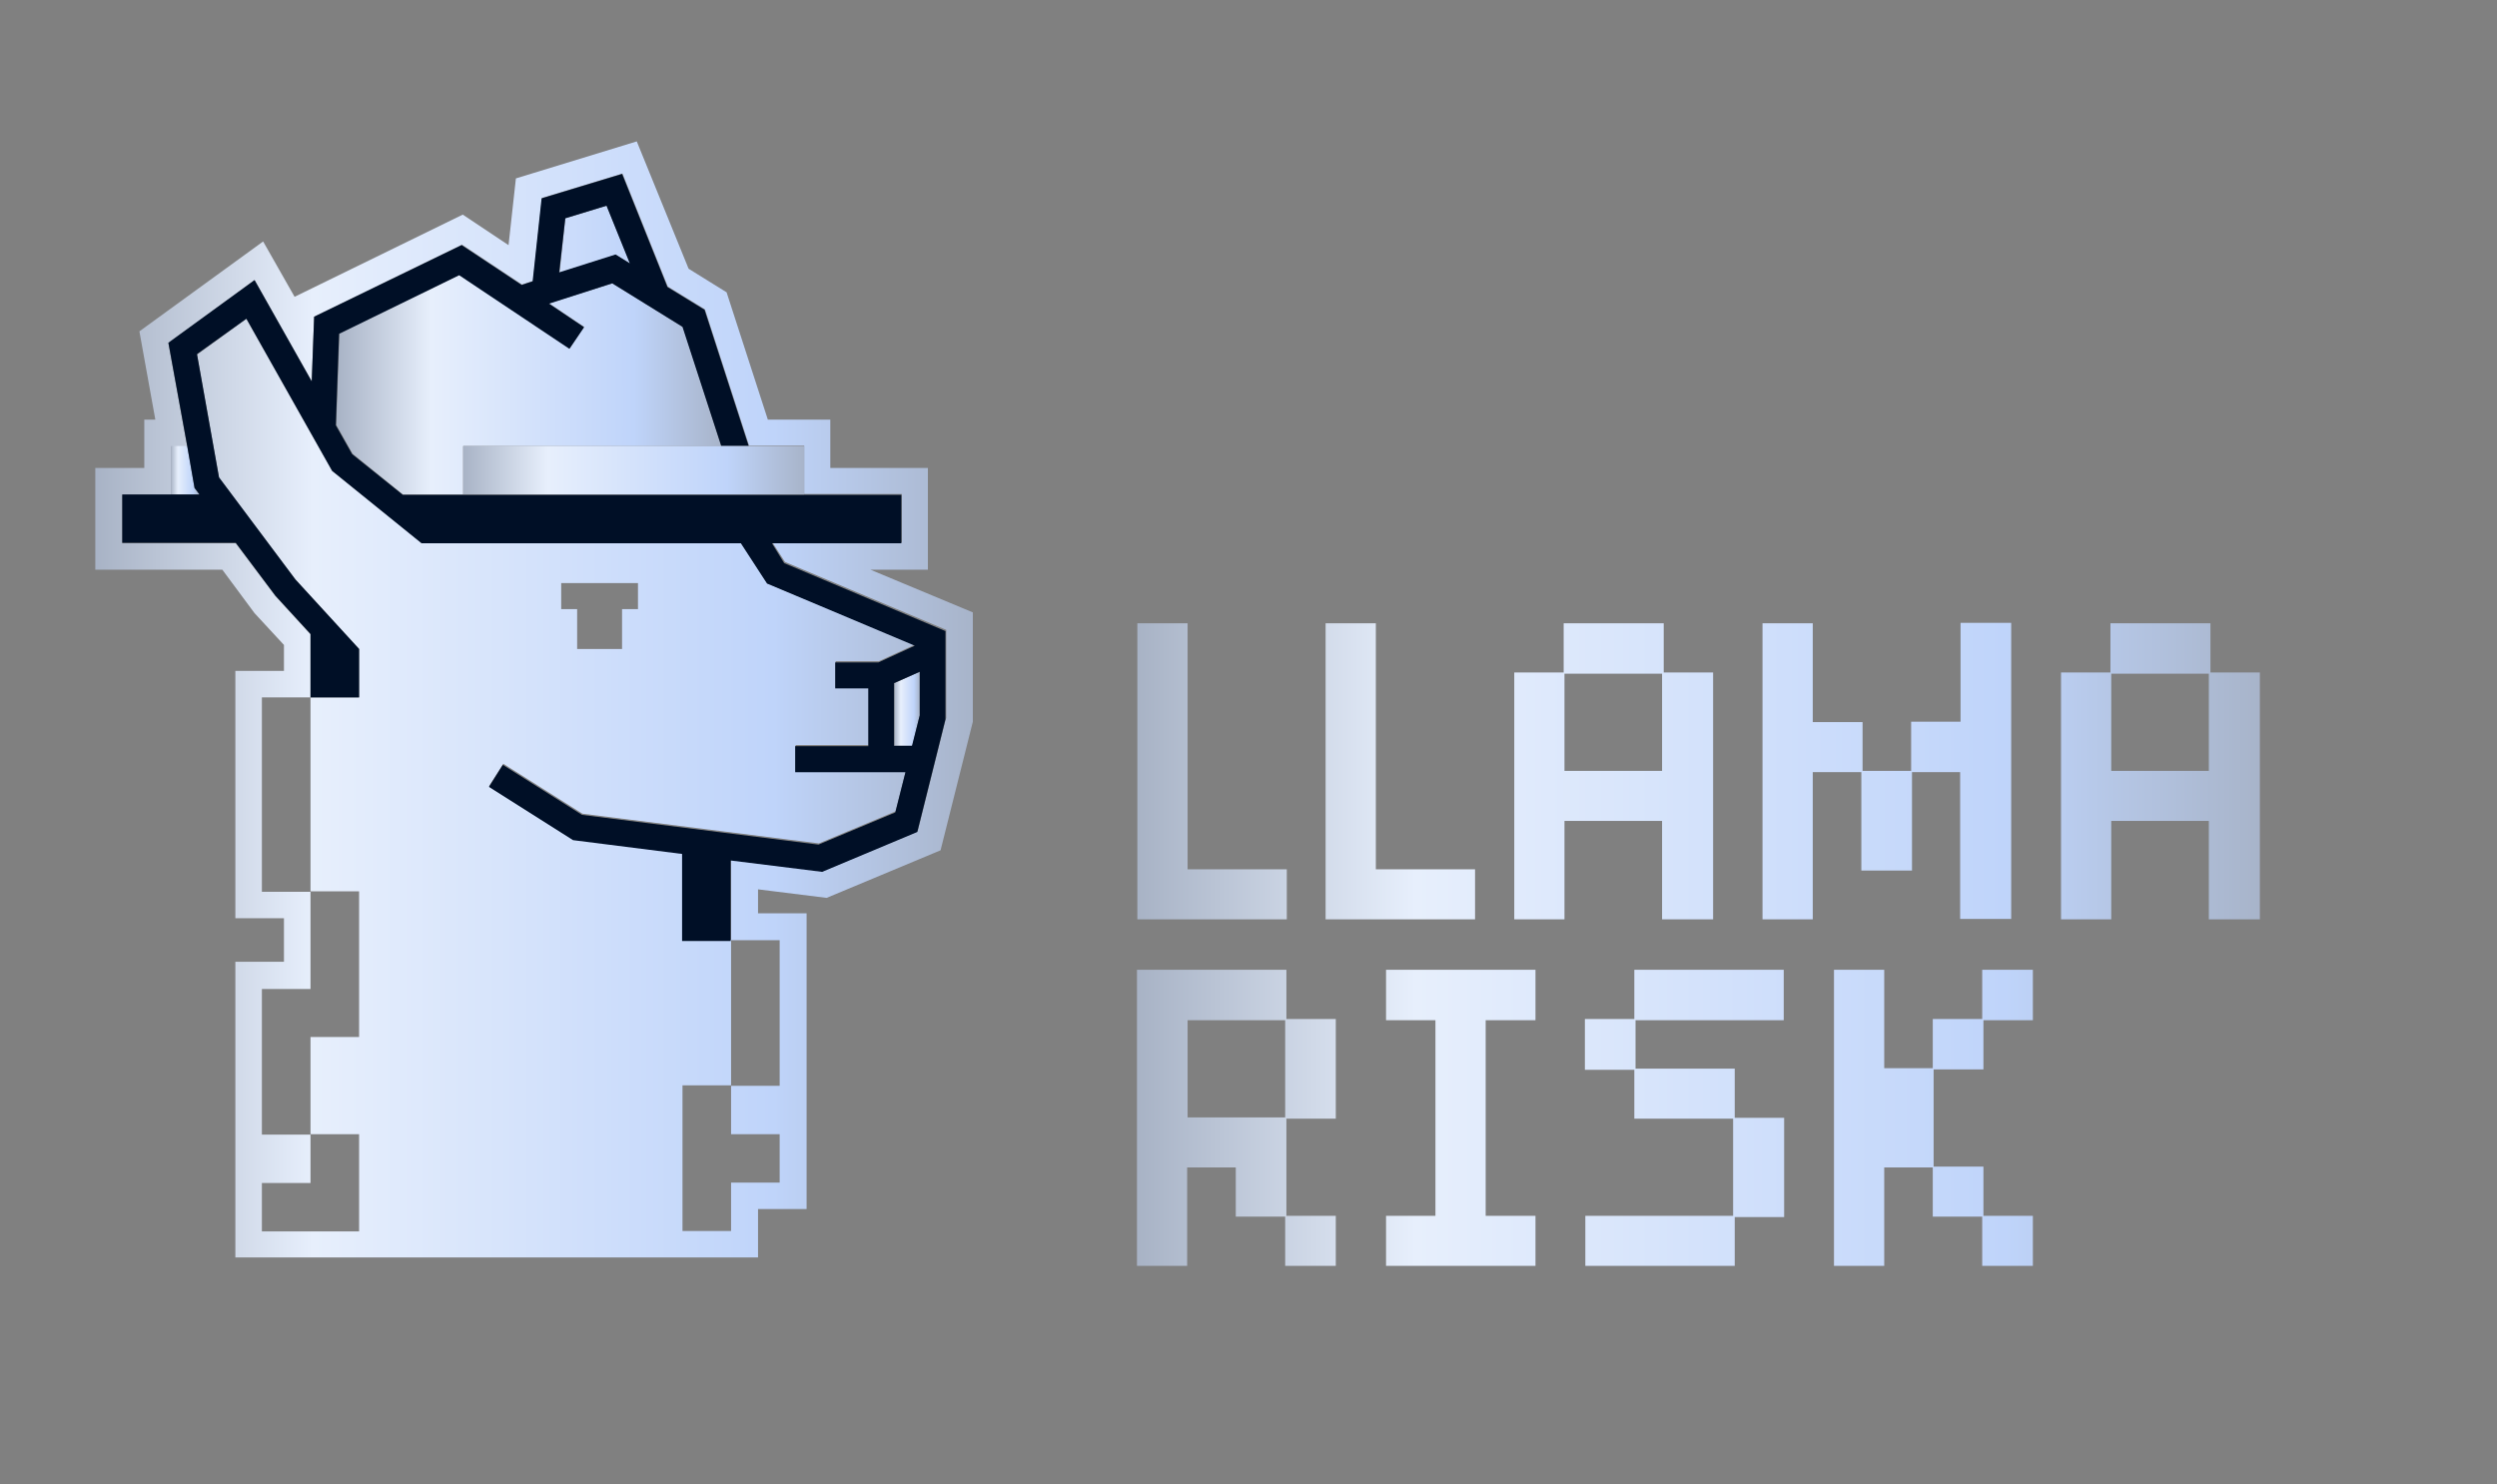 <svg width="74" height="44" viewBox="0 0 74 44" fill="none" xmlns="http://www.w3.org/2000/svg">
<rect x="0" y="0" width="74" height="44" fill="#808080" stroke="none"/>
<g id="svg9597538899">
<path id="Vector" d="M33.706 27.249V18.474H35.195V25.766H38.135V27.249H33.706ZM39.285 27.249V18.474H40.774V25.766H43.714V27.249H39.285ZM49.257 27.249V24.332H46.364V27.249H44.876V19.932H46.34V18.474H49.305V19.932H50.769V27.249H49.257ZM49.257 19.968H46.364V22.849H49.257V19.968ZM58.09 27.249V22.886H56.663V25.803H55.162V22.886H53.722V27.249H52.233V18.474H53.722V21.403H55.198V22.849H56.638V21.391H58.102V18.461H59.603V27.237H58.09V27.249ZM65.46 27.249V24.332H62.568V27.249H61.08V19.932H62.544V18.474H65.508V19.932H66.972V27.249H65.46ZM65.46 19.968H62.568V22.849H65.46V19.968ZM38.087 37.52V36.061H36.623V34.603H35.182V37.52H33.695V28.744H38.123V30.203H39.587V33.157H38.123V36.037H39.587V37.52H38.087ZM38.087 30.239H35.195V33.12H38.087V30.239ZM41.076 37.52V36.037H42.54V30.239H41.076V28.744H45.505V30.239H44.029V36.037H45.505V37.52H41.076ZM51.41 36.061V37.52H46.982V36.037H51.362V33.157H48.434V31.709H46.969V30.203H48.434V28.744H52.862V30.239H48.47V31.674H51.41V33.132H52.874V36.074H51.41V36.061ZM58.744 37.52V36.061H57.279V34.603H55.84V37.52H54.351V28.744H55.84V31.661H57.279V30.203H58.744V28.744H60.245V30.239H58.78V31.697H57.304V34.578H58.78V36.037H60.245V37.52H58.744Z" fill="url(#paint0_linear_1352_9219)"/>
<g id="ss9597538899_2">
<path id="Vector_2" d="M21.375 13.221L20.238 9.688L18.145 8.399L16.269 8.989L17.309 9.688L16.886 10.327L13.619 8.146L10.061 9.881L9.964 12.594L10.448 13.45L11.937 14.655H13.727V13.221H21.375ZM18.677 7.808L17.975 6.097L16.753 6.47L16.583 8.086L18.254 7.555L18.677 7.808Z" fill="url(#paint1_linear_1352_9219)"/>
<path id="Vector_3" d="M25.793 16.885H27.499V13.871H24.607V12.437H22.755L21.533 8.664L20.407 7.965L18.871 4.191L15.289 5.288L15.071 7.266L13.715 6.361L8.73 8.797L7.798 7.157L4.131 9.821L4.603 12.437H4.276V13.871H2.824V16.885H6.588L7.544 18.175L8.415 19.116V19.886H6.975V27.216H8.415V28.506H6.975V37.27H22.465V35.836H23.904V27.071H22.465V26.36L24.498 26.613L27.874 25.203L28.83 21.394V18.151L25.793 16.885ZM28.032 21.297L27.196 24.637L24.376 25.817L21.666 25.48V27.867H23.106V32.183H21.666V33.617H23.106V35.052H21.666V36.487H20.226V32.17H21.666V27.855H20.226V25.276L16.995 24.866L14.502 23.287L14.914 22.636L17.261 24.118L24.268 24.998L26.543 24.046L26.845 22.852H23.578V22.081H25.744V20.369H24.764V19.597H26.047L27.124 19.103L22.743 17.295L21.968 16.102H12.505L9.843 13.956L7.302 9.447L5.838 10.508L6.491 14.161L8.754 17.175L10.642 19.236V20.67H9.202V26.42H10.642V30.736H9.202V33.617H10.642V36.498H7.761V35.064H9.202V33.629H7.761V29.314H9.202V26.433H7.761V20.67H9.202V18.802L8.162 17.668L6.987 16.102H3.623V14.667H5.064V13.233H5.548L4.99 10.171L7.544 8.302L9.238 11.304L9.31 9.387L13.692 7.253L15.47 8.435L15.797 8.327L16.064 5.867L18.447 5.144L19.791 8.495L20.891 9.17L22.198 13.208H23.832V14.643H26.725V16.077H22.889L23.263 16.656L28.043 18.669V21.297H28.032ZM16.632 18.055V17.283H18.907V18.055H18.435V19.236H17.104V18.055H16.632Z" fill="url(#paint2_linear_1352_9219)"/>
<path id="Vector_4" d="M26.506 22.105H27.039L27.256 21.201V19.911L26.506 20.248V22.105Z" fill="url(#paint3_linear_1352_9219)"/>
<path id="Vector_5" d="M5.765 14.462L5.548 13.22H5.064V14.655H5.91L5.765 14.462Z" fill="url(#paint4_linear_1352_9219)"/>
<path id="Vector_6" d="M22.876 16.102H26.712V14.667H11.937L10.437 13.462L9.953 12.606L10.049 9.894L13.607 8.157L16.874 10.339L17.309 9.7L16.269 9.001L18.145 8.398L20.226 9.688L21.375 13.22H22.186L20.879 9.182L19.778 8.507L18.435 5.156L16.051 5.879L15.785 8.338L15.458 8.446L13.68 7.266L9.31 9.387L9.238 11.304L7.544 8.302L4.99 10.158L5.548 13.22L5.765 14.462L5.91 14.655H3.623V16.089H6.987L8.162 17.656L9.202 18.79V20.67H10.642V19.236L8.754 17.175L6.491 14.149L5.838 10.496L7.302 9.447L9.843 13.956L12.493 16.102H21.956L22.731 17.295L27.112 19.139L26.035 19.634H24.752V20.405H25.732V22.117H23.566V22.888H26.833L26.531 24.082L24.256 25.035L17.249 24.154L14.902 22.672L14.49 23.323L16.983 24.902L20.214 25.311V27.891H21.654V25.505L24.365 25.842L27.184 24.66L28.019 21.321V18.706L23.239 16.692L22.876 16.102ZM16.753 6.47L17.975 6.097L18.665 7.808L18.242 7.543L16.571 8.073L16.753 6.47ZM27.257 21.201L27.027 22.105H26.495V20.248L27.257 19.911V21.201Z" fill="#000F26"/>
<path id="Vector_7" d="M13.728 13.22V14.655H23.832V13.22H21.376H13.728Z" fill="url(#paint5_linear_1352_9219)"/>
</g>
</g>
<defs>
<linearGradient id="paint0_linear_1352_9219" x1="33.199" y1="27.991" x2="68.174" y2="27.991" gradientUnits="userSpaceOnUse">
<stop stop-color="#A4AFC2"/>
<stop offset="0.25" stop-color="#E7EFFC"/>
<stop offset="0.75" stop-color="#BFD4FA"/>
<stop offset="1" stop-color="#A4AFC2"/>
</linearGradient>
<linearGradient id="paint1_linear_1352_9219" x1="9.794" y1="10.376" x2="21.787" y2="10.376" gradientUnits="userSpaceOnUse">
<stop stop-color="#A4AFC2"/>
<stop offset="0.25" stop-color="#E7EFFC"/>
<stop offset="0.75" stop-color="#BFD4FA"/>
<stop offset="1" stop-color="#A4AFC2"/>
</linearGradient>
<linearGradient id="paint2_linear_1352_9219" x1="2.437" y1="20.73" x2="29.769" y2="20.73" gradientUnits="userSpaceOnUse">
<stop stop-color="#A4AFC2"/>
<stop offset="0.25" stop-color="#E7EFFC"/>
<stop offset="0.75" stop-color="#BFD4FA"/>
<stop offset="1" stop-color="#A4AFC2"/>
</linearGradient>
<linearGradient id="paint3_linear_1352_9219" x1="26.495" y1="21.008" x2="27.284" y2="21.008" gradientUnits="userSpaceOnUse">
<stop stop-color="#A4AFC2"/>
<stop offset="0.25" stop-color="#E7EFFC"/>
<stop offset="0.75" stop-color="#BFD4FA"/>
<stop offset="1" stop-color="#A4AFC2"/>
</linearGradient>
<linearGradient id="paint4_linear_1352_9219" x1="5.051" y1="13.938" x2="5.941" y2="13.938" gradientUnits="userSpaceOnUse">
<stop stop-color="#A4AFC2"/>
<stop offset="0.25" stop-color="#E7EFFC"/>
<stop offset="0.75" stop-color="#BFD4FA"/>
<stop offset="1" stop-color="#A4AFC2"/>
</linearGradient>
<linearGradient id="paint5_linear_1352_9219" x1="13.577" y1="13.938" x2="24.197" y2="13.938" gradientUnits="userSpaceOnUse">
<stop stop-color="#A4AFC2"/>
<stop offset="0.25" stop-color="#E7EFFC"/>
<stop offset="0.75" stop-color="#BFD4FA"/>
<stop offset="1" stop-color="#A4AFC2"/>
</linearGradient>
</defs>
</svg>
